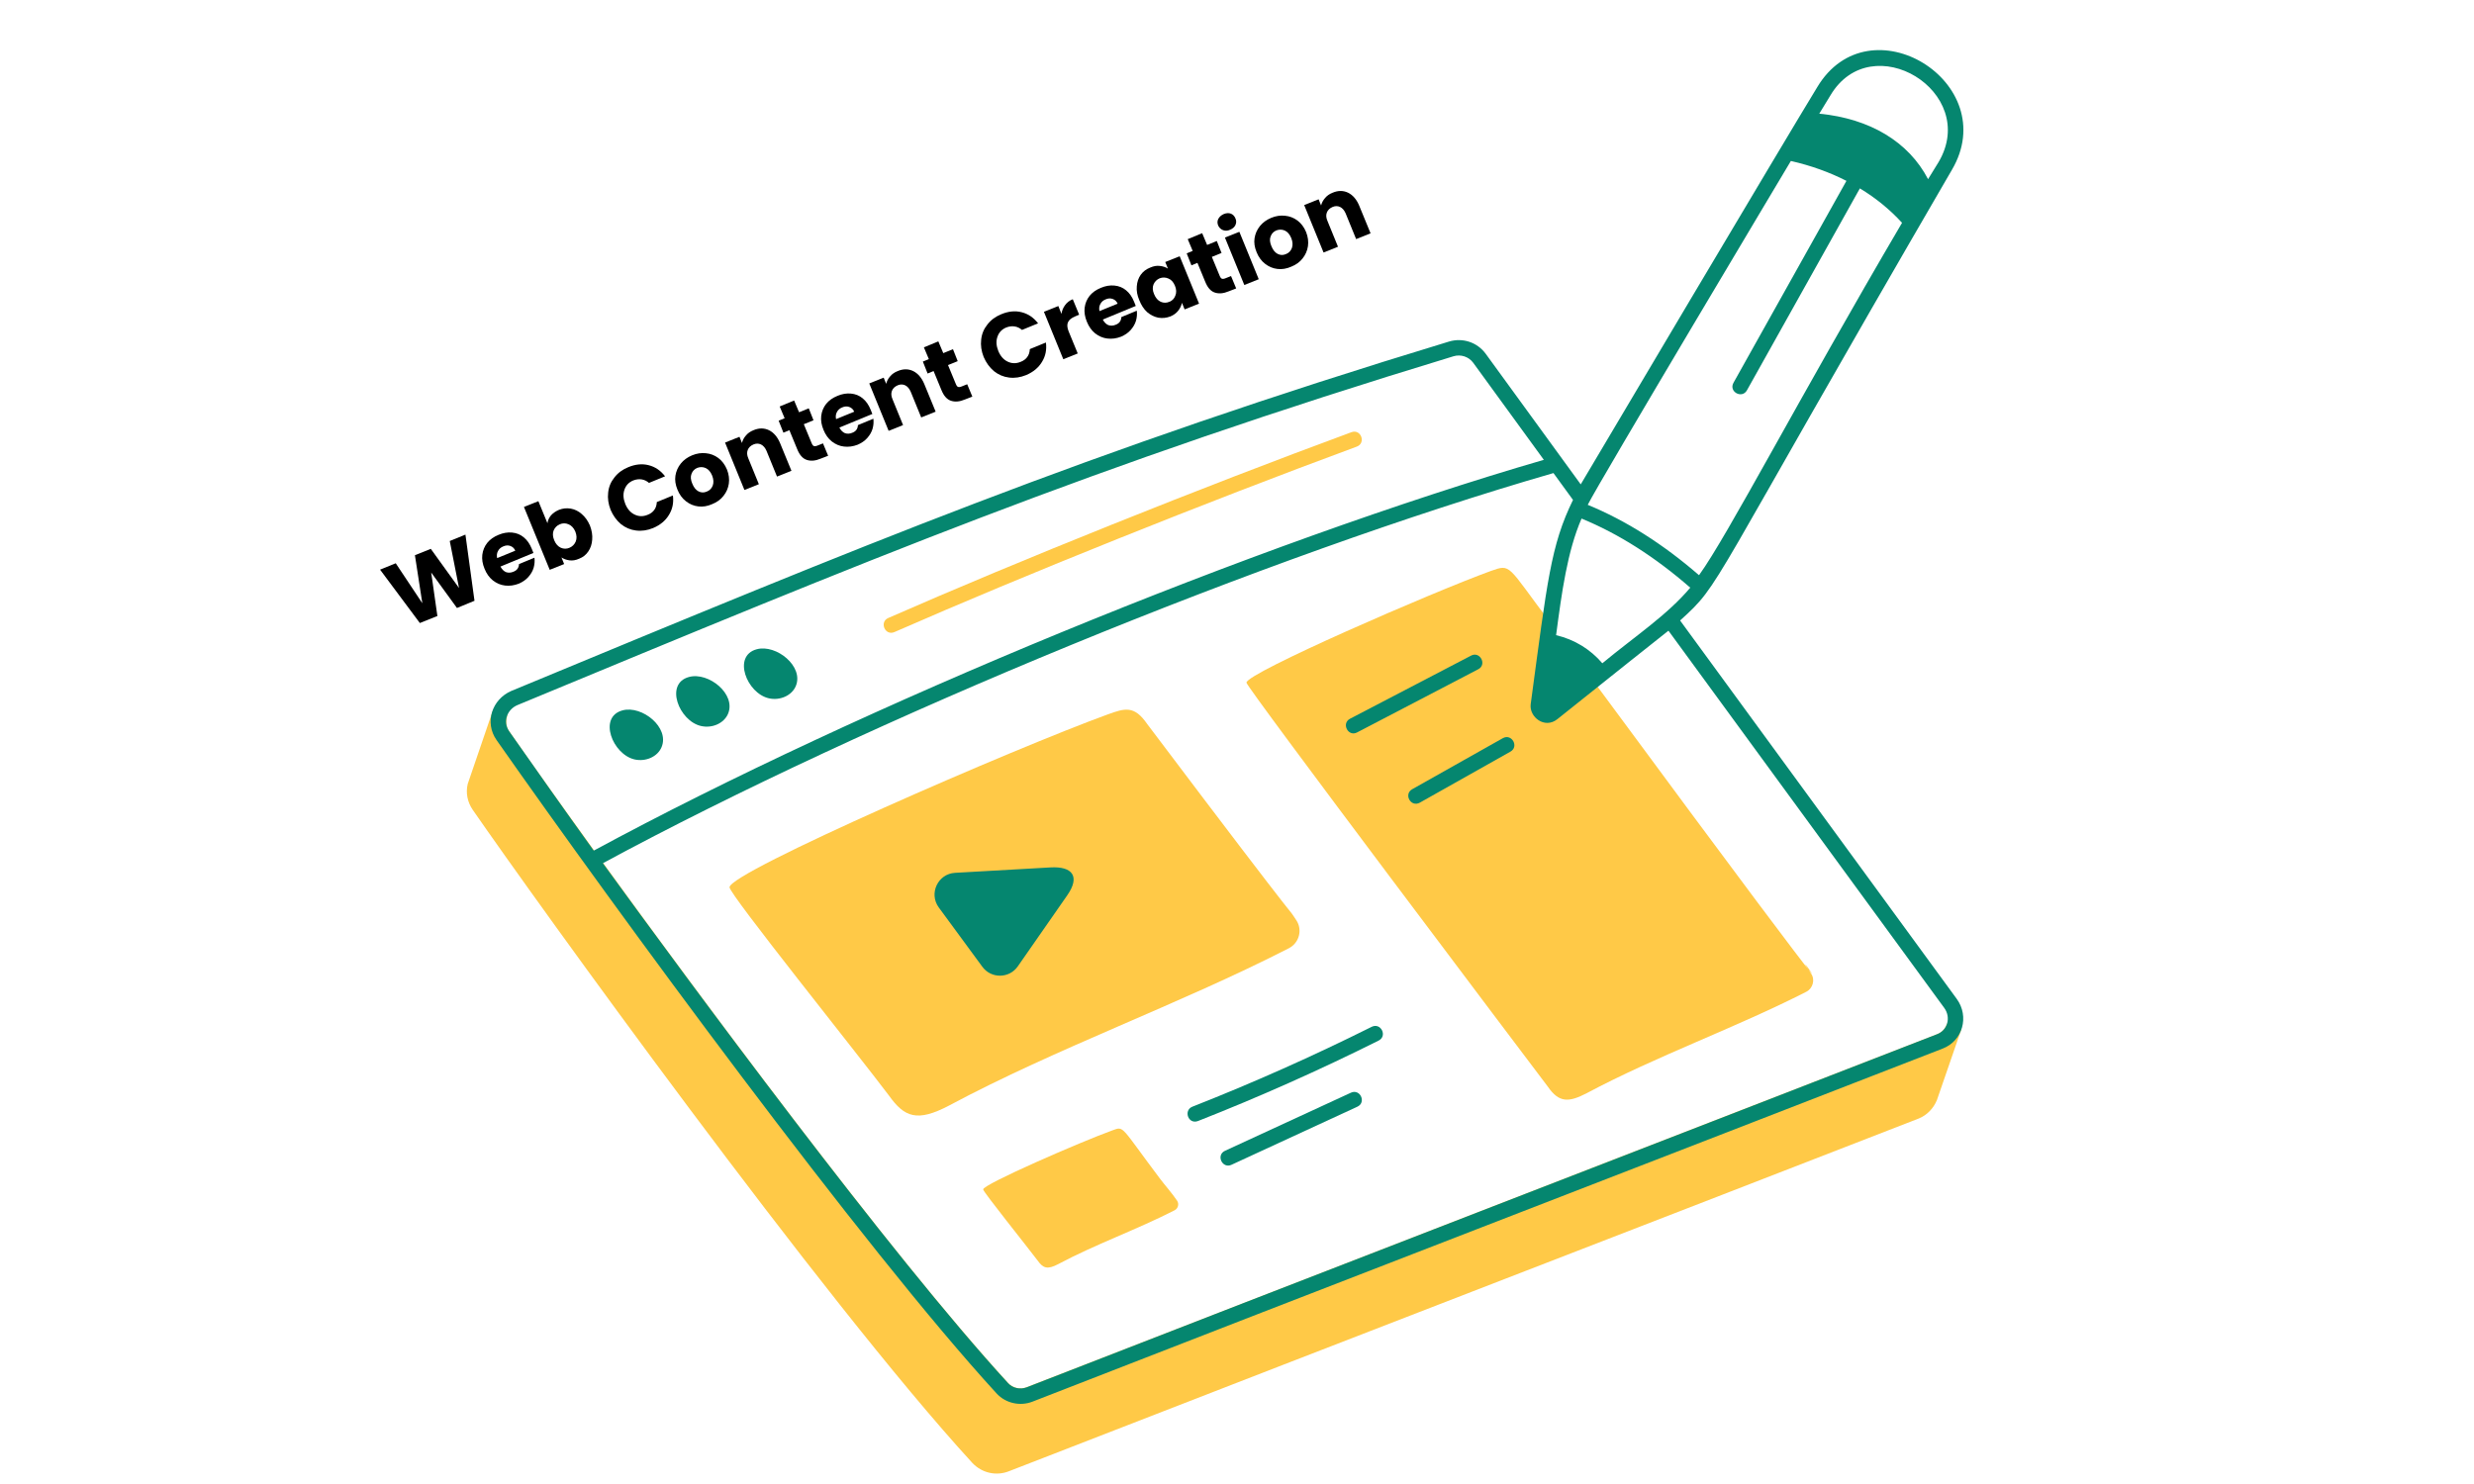 <svg xmlns="http://www.w3.org/2000/svg" xmlns:xlink="http://www.w3.org/1999/xlink" width="250" viewBox="0 0 187.5 112.5" height="150" preserveAspectRatio="xMidYMid meet"><defs><g></g><clipPath id="1542b29ca6"><path d="M 35.242 53 L 149 53 L 149 112 L 35.242 112 Z M 35.242 53 " clip-rule="nonzero"></path></clipPath></defs><g clip-path="url(#1542b29ca6)"><path fill="#ffc947" d="M 148.621 78.105 L 146.797 83.391 C 146.539 84.023 146.047 84.539 145.418 84.793 C 122.324 93.773 107.746 99.371 76.438 111.543 C 75.535 111.891 74.453 111.699 73.703 110.914 C 62.316 98.496 40.641 68.355 35.824 61.387 C 35.426 60.805 35.285 60.102 35.449 59.426 C 35.652 58.832 37.41 53.695 37.297 54.023 C 37.508 53.332 38.598 53.598 38.418 54.375 C 38.324 54.746 38.371 55.121 38.582 55.426 C 43.656 62.746 65.098 92.512 76.391 104.832 C 76.742 105.23 77.328 105.348 77.816 105.16 C 88.172 101.129 146.547 78.508 146.797 78.41 C 147.219 78.246 147.426 77.945 147.52 77.711 C 147.785 77.023 148.844 77.375 148.621 78.105 Z M 148.621 78.105 " fill-opacity="1" fill-rule="nonzero"></path></g><path fill="#ffc947" d="M 97.684 71.883 C 89.414 76.125 80.07 79.453 71.938 83.805 C 69.5 85.09 68.543 84.691 67.371 83.051 C 65.008 79.91 55.289 67.801 55.289 67.266 C 55.258 66.125 76.98 56.691 83.938 54.164 C 85.266 53.68 85.965 53.465 86.945 54.887 C 100.129 72.375 97.223 68.238 98.246 69.762 C 98.73 70.488 98.465 71.48 97.684 71.883 Z M 97.684 71.883 " fill-opacity="1" fill-rule="nonzero"></path><path fill="#ffc947" d="M 136.906 75.18 C 131.551 77.914 125.516 80.066 120.258 82.871 C 118.914 83.566 118.168 83.629 117.309 82.379 C 115.789 80.371 94.465 52.102 94.465 51.75 C 94.465 51.023 108.496 44.922 112.984 43.285 C 114.551 42.734 114.188 42.824 117.473 47.168 C 117.148 49.457 116.797 51.914 116.586 53.457 C 116.516 54.043 117.195 54.438 117.66 54.062 C 118.48 53.41 119.578 52.52 120.746 51.609 C 144.887 84.336 134.766 70.062 137.254 73.801 C 137.582 74.266 137.395 74.922 136.906 75.18 Z M 136.906 75.18 " fill-opacity="1" fill-rule="nonzero"></path><path fill="#ffc947" d="M 89.02 91.75 C 86.191 93.203 82.992 94.34 80.207 95.828 C 79.375 96.27 79.047 96.133 78.648 95.57 C 77.84 94.496 74.512 90.352 74.512 90.168 C 74.5 89.781 81.934 86.551 84.316 85.688 C 85.215 85.359 84.895 85.348 87.953 89.406 C 88.266 89.82 88.836 90.465 89.211 91.023 C 89.379 91.273 89.285 91.613 89.02 91.75 Z M 89.02 91.75 " fill-opacity="1" fill-rule="nonzero"></path><path fill="#ffc947" d="M 67.32 46.848 C 77.199 42.512 90.977 36.984 102.418 32.766 C 103.152 32.492 103.547 33.594 102.824 33.859 C 91.402 38.074 77.652 43.59 67.793 47.914 C 67.074 48.23 66.625 47.148 67.32 46.848 Z M 67.32 46.848 " fill-opacity="1" fill-rule="nonzero"></path><path fill="#05866f" d="M 148.297 75.723 L 127.332 47.039 C 130.555 44.109 129.055 45.355 147.93 12.879 C 151.82 6.266 141.672 -0.008 137.719 6.617 C 135.395 10.41 120.281 35.895 119.801 36.719 L 112.586 26.801 C 111.941 25.941 110.855 25.586 109.824 25.891 C 82.398 34.219 65.297 41.379 38.742 52.383 C 37.297 53.016 36.691 54.762 37.637 56.109 C 46.734 69.082 65.402 94.594 75.539 105.645 C 76.223 106.387 77.316 106.617 78.238 106.262 C 100.031 97.77 126.605 87.516 147.242 79.488 C 148.742 78.906 149.273 77.066 148.297 75.723 Z M 119.863 39.312 C 122.664 40.461 125.43 42.219 128.102 44.551 C 126.367 46.617 123.918 48.23 121.457 50.266 C 121.449 50.27 121.445 50.273 121.438 50.281 C 120.539 49.23 119.328 48.477 117.934 48.152 C 118.359 44.934 118.781 41.805 119.863 39.312 Z M 146.926 12.281 C 146.691 12.652 146.414 13.109 146.125 13.582 C 144.645 10.746 141.723 8.992 137.879 8.617 C 138.25 8.004 138.539 7.527 138.723 7.234 C 141.844 1.969 150.055 6.957 146.926 12.281 Z M 135.727 12.203 C 137.258 12.551 138.66 13.059 139.938 13.711 L 131.379 29.016 C 130.996 29.699 132.027 30.258 132.398 29.586 L 140.957 14.281 C 142.152 15.008 143.223 15.871 144.152 16.891 C 136.281 30.289 130.941 40.602 128.766 43.605 C 126.035 41.238 123.207 39.449 120.332 38.27 C 121.211 36.508 135.586 12.441 135.727 12.203 Z M 38.59 55.438 C 38.082 54.707 38.438 53.789 39.203 53.457 C 65.691 42.48 82.793 35.32 110.16 27.008 C 110.707 26.844 111.305 27.035 111.648 27.496 L 117.004 34.859 C 95.277 41.172 65.184 53.555 45 64.484 C 42.594 61.141 40.77 58.539 38.59 55.438 Z M 146.816 78.398 C 125.18 86.812 98.492 97.113 77.816 105.168 C 77.316 105.359 76.75 105.234 76.402 104.855 C 67.449 95.098 52.227 74.434 45.691 65.438 C 65.934 54.496 96.098 42.105 117.734 35.863 L 119.215 37.898 C 117.523 41.363 117.273 44.023 116.008 53.387 C 115.887 54.359 117.07 55.285 118.027 54.52 C 121.449 51.773 126.156 48.047 126.449 47.812 L 147.352 76.41 C 147.875 77.129 147.602 78.098 146.816 78.398 Z M 146.816 78.398 " fill-opacity="1" fill-rule="nonzero"></path><path fill="#05866f" d="M 48.102 57.574 C 48.941 57.758 49.832 57.371 50.137 56.645 C 50.77 55.152 48.656 53.453 47.18 53.852 C 45.309 54.355 46.426 57.199 48.102 57.574 Z M 48.102 57.574 " fill-opacity="1" fill-rule="nonzero"></path><path fill="#05866f" d="M 53.137 55.039 C 53.98 55.227 54.867 54.836 55.176 54.113 C 55.809 52.617 53.695 50.918 52.219 51.32 C 50.348 51.824 51.465 54.668 53.137 55.039 Z M 53.137 55.039 " fill-opacity="1" fill-rule="nonzero"></path><path fill="#05866f" d="M 58.273 52.938 C 59.113 53.125 60.004 52.738 60.312 52.012 C 60.941 50.52 58.832 48.82 57.352 49.219 C 55.484 49.723 56.602 52.566 58.273 52.938 Z M 58.273 52.938 " fill-opacity="1" fill-rule="nonzero"></path><path fill="#05866f" d="M 79.609 65.758 L 72.383 66.168 C 71.078 66.242 70.375 67.738 71.148 68.793 L 74.453 73.293 C 75.121 74.203 76.492 74.188 77.137 73.258 L 80.883 67.875 C 81.883 66.441 81.281 65.66 79.609 65.758 Z M 79.609 65.758 " fill-opacity="1" fill-rule="nonzero"></path><path fill="#05866f" d="M 103.961 77.84 C 99.535 80.051 94.961 82.09 90.371 83.895 C 89.668 84.176 90.059 85.27 90.801 84.98 C 95.422 83.164 100.027 81.113 104.48 78.887 C 105.172 78.543 104.656 77.5 103.961 77.84 Z M 103.961 77.84 " fill-opacity="1" fill-rule="nonzero"></path><path fill="#05866f" d="M 102.383 82.836 L 92.844 87.238 C 92.133 87.566 92.641 88.625 93.332 88.301 L 102.871 83.898 C 103.574 83.574 103.082 82.512 102.383 82.836 Z M 102.383 82.836 " fill-opacity="1" fill-rule="nonzero"></path><path fill="#05866f" d="M 102.859 55.52 L 112.027 50.738 C 112.723 50.383 112.16 49.34 111.488 49.703 L 102.32 54.484 C 101.633 54.836 102.176 55.891 102.859 55.52 Z M 102.859 55.52 " fill-opacity="1" fill-rule="nonzero"></path><path fill="#05866f" d="M 113.895 55.961 L 107.031 59.828 C 106.363 60.203 106.918 61.227 107.605 60.848 L 114.473 56.98 C 115.141 56.605 114.574 55.582 113.895 55.961 Z M 113.895 55.961 " fill-opacity="1" fill-rule="nonzero"></path><g fill="#000000" fill-opacity="1"><g transform="translate(30.508, 47.778)"><g><path d="M 4.766 -7.25 L 5.453 -2.234 L 4.125 -1.688 L 2.172 -4.375 L 2.641 -1.078 L 1.312 -0.547 L -1.703 -4.594 L -0.516 -5.078 L 1.5 -2.047 L 0.938 -5.688 L 2.141 -6.172 L 4.281 -3.203 L 3.578 -6.766 Z M 4.766 -7.25 "></path></g></g></g><g fill="#000000" fill-opacity="1"><g transform="translate(37.287, 44.997)"><g><path d="M 3.016 -3.391 C 3.055 -3.297 3.098 -3.191 3.141 -3.078 L 0.641 -2.047 C 0.754 -1.836 0.895 -1.695 1.062 -1.625 C 1.238 -1.562 1.426 -1.57 1.625 -1.656 C 1.895 -1.758 2.035 -1.953 2.047 -2.234 L 3.219 -2.719 C 3.25 -2.457 3.227 -2.203 3.156 -1.953 C 3.082 -1.703 2.945 -1.469 2.75 -1.25 C 2.562 -1.039 2.32 -0.875 2.031 -0.75 C 1.676 -0.613 1.328 -0.566 0.984 -0.609 C 0.648 -0.648 0.344 -0.781 0.062 -1 C -0.207 -1.219 -0.414 -1.508 -0.562 -1.875 C -0.719 -2.25 -0.773 -2.602 -0.734 -2.938 C -0.691 -3.281 -0.566 -3.582 -0.359 -3.844 C -0.148 -4.102 0.133 -4.305 0.5 -4.453 C 0.844 -4.598 1.18 -4.656 1.516 -4.625 C 1.859 -4.594 2.156 -4.473 2.406 -4.266 C 2.664 -4.055 2.867 -3.766 3.016 -3.391 Z M 1.766 -3.25 C 1.691 -3.426 1.566 -3.547 1.391 -3.609 C 1.223 -3.672 1.047 -3.66 0.859 -3.578 C 0.672 -3.504 0.535 -3.383 0.453 -3.219 C 0.367 -3.062 0.348 -2.883 0.391 -2.688 Z M 1.766 -3.25 "></path></g></g></g><g fill="#000000" fill-opacity="1"><g transform="translate(41.256, 43.369)"><g><path d="M 0.234 -3.703 C 0.266 -3.922 0.352 -4.117 0.5 -4.297 C 0.656 -4.473 0.859 -4.613 1.109 -4.719 C 1.398 -4.832 1.695 -4.863 2 -4.812 C 2.301 -4.758 2.578 -4.625 2.828 -4.406 C 3.086 -4.188 3.297 -3.895 3.453 -3.531 C 3.598 -3.156 3.656 -2.797 3.625 -2.453 C 3.602 -2.117 3.504 -1.82 3.328 -1.562 C 3.16 -1.312 2.93 -1.129 2.641 -1.016 C 2.379 -0.898 2.133 -0.859 1.906 -0.891 C 1.676 -0.922 1.473 -0.992 1.297 -1.109 L 1.5 -0.609 L 0.406 -0.172 L -1.547 -4.938 L -0.453 -5.375 Z M 2.344 -3.078 C 2.227 -3.348 2.055 -3.531 1.828 -3.625 C 1.609 -3.719 1.391 -3.719 1.172 -3.625 C 0.953 -3.531 0.797 -3.375 0.703 -3.156 C 0.617 -2.938 0.633 -2.688 0.75 -2.406 C 0.863 -2.133 1.031 -1.945 1.25 -1.844 C 1.469 -1.75 1.688 -1.75 1.906 -1.844 C 2.125 -1.938 2.281 -2.094 2.375 -2.312 C 2.469 -2.539 2.457 -2.797 2.344 -3.078 Z M 2.344 -3.078 "></path></g></g></g><g fill="#000000" fill-opacity="1"><g transform="translate(45.632, 41.574)"><g></g></g></g><g fill="#000000" fill-opacity="1"><g transform="translate(46.998, 41.014)"><g><path d="M -0.719 -2.359 C -0.895 -2.805 -0.957 -3.242 -0.906 -3.672 C -0.863 -4.098 -0.707 -4.477 -0.438 -4.812 C -0.176 -5.156 0.172 -5.414 0.609 -5.594 C 1.148 -5.82 1.664 -5.875 2.156 -5.75 C 2.656 -5.625 3.07 -5.344 3.406 -4.906 L 2.188 -4.406 C 2.02 -4.551 1.832 -4.641 1.625 -4.672 C 1.426 -4.703 1.219 -4.676 1 -4.594 C 0.664 -4.457 0.441 -4.223 0.328 -3.891 C 0.211 -3.566 0.234 -3.207 0.391 -2.812 C 0.555 -2.414 0.797 -2.145 1.109 -2 C 1.422 -1.852 1.742 -1.848 2.078 -1.984 C 2.297 -2.066 2.461 -2.188 2.578 -2.344 C 2.703 -2.508 2.77 -2.711 2.781 -2.953 L 4 -3.453 C 4.07 -2.91 3.973 -2.422 3.703 -1.984 C 3.441 -1.547 3.039 -1.211 2.5 -0.984 C 2.062 -0.805 1.629 -0.742 1.203 -0.797 C 0.785 -0.848 0.406 -1.008 0.062 -1.281 C -0.27 -1.562 -0.531 -1.922 -0.719 -2.359 Z M -0.719 -2.359 "></path></g></g></g><g fill="#000000" fill-opacity="1"><g transform="translate(51.908, 39)"><g><path d="M 2.062 -0.781 C 1.707 -0.625 1.359 -0.566 1.016 -0.609 C 0.672 -0.648 0.359 -0.781 0.078 -1 C -0.203 -1.219 -0.414 -1.508 -0.562 -1.875 C -0.719 -2.25 -0.77 -2.602 -0.719 -2.938 C -0.664 -3.281 -0.531 -3.586 -0.312 -3.859 C -0.094 -4.129 0.191 -4.336 0.547 -4.484 C 0.898 -4.629 1.25 -4.68 1.594 -4.641 C 1.938 -4.609 2.25 -4.488 2.531 -4.281 C 2.812 -4.07 3.031 -3.781 3.188 -3.406 C 3.332 -3.039 3.379 -2.68 3.328 -2.328 C 3.273 -1.984 3.141 -1.676 2.922 -1.406 C 2.711 -1.133 2.426 -0.926 2.062 -0.781 Z M 1.656 -1.734 C 1.875 -1.816 2.023 -1.969 2.109 -2.188 C 2.191 -2.414 2.176 -2.672 2.062 -2.953 C 1.945 -3.234 1.785 -3.422 1.578 -3.516 C 1.367 -3.609 1.156 -3.613 0.938 -3.531 C 0.727 -3.445 0.582 -3.297 0.5 -3.078 C 0.414 -2.867 0.438 -2.617 0.562 -2.328 C 0.676 -2.047 0.832 -1.852 1.031 -1.75 C 1.238 -1.645 1.445 -1.641 1.656 -1.734 Z M 1.656 -1.734 "></path></g></g></g><g fill="#000000" fill-opacity="1"><g transform="translate(56.013, 37.316)"><g><path d="M 1.094 -4.703 C 1.508 -4.879 1.898 -4.879 2.266 -4.703 C 2.629 -4.523 2.91 -4.195 3.109 -3.719 L 3.969 -1.625 L 2.875 -1.188 L 2.078 -3.141 C 1.973 -3.379 1.832 -3.539 1.656 -3.625 C 1.477 -3.707 1.289 -3.707 1.094 -3.625 C 0.875 -3.531 0.727 -3.391 0.656 -3.203 C 0.582 -3.016 0.598 -2.801 0.703 -2.562 L 1.5 -0.609 L 0.406 -0.172 L -1.062 -3.766 L 0.031 -4.203 L 0.219 -3.734 C 0.27 -3.941 0.367 -4.129 0.516 -4.297 C 0.66 -4.473 0.852 -4.609 1.094 -4.703 Z M 1.094 -4.703 "></path></g></g></g><g fill="#000000" fill-opacity="1"><g transform="translate(60.357, 35.534)"><g><path d="M 2.016 -1.922 L 2.406 -0.984 L 1.844 -0.766 C 1.445 -0.598 1.094 -0.566 0.781 -0.672 C 0.477 -0.773 0.238 -1.047 0.062 -1.484 L -0.531 -2.922 L -0.984 -2.734 L -1.344 -3.641 L -0.891 -3.828 L -1.266 -4.719 L -0.172 -5.172 L 0.203 -4.281 L 0.938 -4.578 L 1.297 -3.672 L 0.562 -3.375 L 1.156 -1.938 C 1.207 -1.812 1.266 -1.738 1.328 -1.719 C 1.398 -1.695 1.5 -1.711 1.625 -1.766 Z M 2.016 -1.922 "></path></g></g></g><g fill="#000000" fill-opacity="1"><g transform="translate(62.973, 34.461)"><g><path d="M 3.016 -3.391 C 3.055 -3.297 3.098 -3.191 3.141 -3.078 L 0.641 -2.047 C 0.754 -1.836 0.895 -1.695 1.062 -1.625 C 1.238 -1.562 1.426 -1.57 1.625 -1.656 C 1.895 -1.758 2.035 -1.953 2.047 -2.234 L 3.219 -2.719 C 3.25 -2.457 3.227 -2.203 3.156 -1.953 C 3.082 -1.703 2.945 -1.469 2.75 -1.25 C 2.562 -1.039 2.32 -0.875 2.031 -0.75 C 1.676 -0.613 1.328 -0.566 0.984 -0.609 C 0.648 -0.648 0.344 -0.781 0.062 -1 C -0.207 -1.219 -0.414 -1.508 -0.562 -1.875 C -0.719 -2.25 -0.773 -2.602 -0.734 -2.938 C -0.691 -3.281 -0.566 -3.582 -0.359 -3.844 C -0.148 -4.102 0.133 -4.305 0.5 -4.453 C 0.844 -4.598 1.18 -4.656 1.516 -4.625 C 1.859 -4.594 2.156 -4.473 2.406 -4.266 C 2.664 -4.055 2.867 -3.766 3.016 -3.391 Z M 1.766 -3.25 C 1.691 -3.426 1.566 -3.547 1.391 -3.609 C 1.223 -3.672 1.047 -3.66 0.859 -3.578 C 0.672 -3.504 0.535 -3.383 0.453 -3.219 C 0.367 -3.062 0.348 -2.883 0.391 -2.688 Z M 1.766 -3.25 "></path></g></g></g><g fill="#000000" fill-opacity="1"><g transform="translate(66.942, 32.833)"><g><path d="M 1.094 -4.703 C 1.508 -4.879 1.898 -4.879 2.266 -4.703 C 2.629 -4.523 2.91 -4.195 3.109 -3.719 L 3.969 -1.625 L 2.875 -1.188 L 2.078 -3.141 C 1.973 -3.379 1.832 -3.539 1.656 -3.625 C 1.477 -3.707 1.289 -3.707 1.094 -3.625 C 0.875 -3.531 0.727 -3.391 0.656 -3.203 C 0.582 -3.016 0.598 -2.801 0.703 -2.562 L 1.5 -0.609 L 0.406 -0.172 L -1.062 -3.766 L 0.031 -4.203 L 0.219 -3.734 C 0.27 -3.941 0.367 -4.129 0.516 -4.297 C 0.66 -4.473 0.852 -4.609 1.094 -4.703 Z M 1.094 -4.703 "></path></g></g></g><g fill="#000000" fill-opacity="1"><g transform="translate(71.286, 31.051)"><g><path d="M 2.016 -1.922 L 2.406 -0.984 L 1.844 -0.766 C 1.445 -0.598 1.094 -0.566 0.781 -0.672 C 0.477 -0.773 0.238 -1.047 0.062 -1.484 L -0.531 -2.922 L -0.984 -2.734 L -1.344 -3.641 L -0.891 -3.828 L -1.266 -4.719 L -0.172 -5.172 L 0.203 -4.281 L 0.938 -4.578 L 1.297 -3.672 L 0.562 -3.375 L 1.156 -1.938 C 1.207 -1.812 1.266 -1.738 1.328 -1.719 C 1.398 -1.695 1.5 -1.711 1.625 -1.766 Z M 2.016 -1.922 "></path></g></g></g><g fill="#000000" fill-opacity="1"><g transform="translate(73.902, 29.978)"><g></g></g></g><g fill="#000000" fill-opacity="1"><g transform="translate(75.268, 29.418)"><g><path d="M -0.719 -2.359 C -0.895 -2.805 -0.957 -3.242 -0.906 -3.672 C -0.863 -4.098 -0.707 -4.477 -0.438 -4.812 C -0.176 -5.156 0.172 -5.414 0.609 -5.594 C 1.148 -5.82 1.664 -5.875 2.156 -5.75 C 2.656 -5.625 3.07 -5.344 3.406 -4.906 L 2.188 -4.406 C 2.02 -4.551 1.832 -4.641 1.625 -4.672 C 1.426 -4.703 1.219 -4.676 1 -4.594 C 0.664 -4.457 0.441 -4.223 0.328 -3.891 C 0.211 -3.566 0.234 -3.207 0.391 -2.812 C 0.555 -2.414 0.797 -2.145 1.109 -2 C 1.422 -1.852 1.742 -1.848 2.078 -1.984 C 2.297 -2.066 2.461 -2.188 2.578 -2.344 C 2.703 -2.508 2.77 -2.711 2.781 -2.953 L 4 -3.453 C 4.07 -2.91 3.973 -2.422 3.703 -1.984 C 3.441 -1.547 3.039 -1.211 2.5 -0.984 C 2.062 -0.805 1.629 -0.742 1.203 -0.797 C 0.785 -0.848 0.406 -1.008 0.062 -1.281 C -0.27 -1.562 -0.531 -1.922 -0.719 -2.359 Z M -0.719 -2.359 "></path></g></g></g><g fill="#000000" fill-opacity="1"><g transform="translate(80.179, 27.404)"><g><path d="M 0.266 -3.609 C 0.305 -3.859 0.398 -4.082 0.547 -4.281 C 0.691 -4.477 0.883 -4.625 1.125 -4.719 L 1.609 -3.547 L 1.312 -3.422 C 1.031 -3.305 0.848 -3.16 0.766 -2.984 C 0.68 -2.805 0.695 -2.57 0.812 -2.281 L 1.5 -0.609 L 0.406 -0.172 L -1.062 -3.766 L 0.031 -4.203 Z M 0.266 -3.609 "></path></g></g></g><g fill="#000000" fill-opacity="1"><g transform="translate(82.937, 26.272)"><g><path d="M 3.016 -3.391 C 3.055 -3.297 3.098 -3.191 3.141 -3.078 L 0.641 -2.047 C 0.754 -1.836 0.895 -1.695 1.062 -1.625 C 1.238 -1.562 1.426 -1.57 1.625 -1.656 C 1.895 -1.758 2.035 -1.953 2.047 -2.234 L 3.219 -2.719 C 3.25 -2.457 3.227 -2.203 3.156 -1.953 C 3.082 -1.703 2.945 -1.469 2.75 -1.25 C 2.562 -1.039 2.32 -0.875 2.031 -0.75 C 1.676 -0.613 1.328 -0.566 0.984 -0.609 C 0.648 -0.648 0.344 -0.781 0.062 -1 C -0.207 -1.219 -0.414 -1.508 -0.562 -1.875 C -0.719 -2.25 -0.773 -2.602 -0.734 -2.938 C -0.691 -3.281 -0.566 -3.582 -0.359 -3.844 C -0.148 -4.102 0.133 -4.305 0.5 -4.453 C 0.844 -4.598 1.18 -4.656 1.516 -4.625 C 1.859 -4.594 2.156 -4.473 2.406 -4.266 C 2.664 -4.055 2.867 -3.766 3.016 -3.391 Z M 1.766 -3.25 C 1.691 -3.426 1.566 -3.547 1.391 -3.609 C 1.223 -3.672 1.047 -3.66 0.859 -3.578 C 0.672 -3.504 0.535 -3.383 0.453 -3.219 C 0.367 -3.062 0.348 -2.883 0.391 -2.688 Z M 1.766 -3.25 "></path></g></g></g><g fill="#000000" fill-opacity="1"><g transform="translate(86.906, 24.644)"><g><path d="M -0.562 -1.891 C -0.719 -2.254 -0.781 -2.602 -0.75 -2.938 C -0.727 -3.27 -0.629 -3.562 -0.453 -3.812 C -0.273 -4.062 -0.035 -4.242 0.266 -4.359 C 0.523 -4.473 0.77 -4.516 1 -4.484 C 1.227 -4.461 1.43 -4.395 1.609 -4.281 L 1.406 -4.781 L 2.5 -5.219 L 3.969 -1.625 L 2.875 -1.188 L 2.672 -1.688 C 2.629 -1.477 2.535 -1.281 2.391 -1.094 C 2.242 -0.906 2.047 -0.758 1.797 -0.656 C 1.492 -0.539 1.188 -0.508 0.875 -0.562 C 0.57 -0.625 0.289 -0.766 0.031 -0.984 C -0.219 -1.211 -0.414 -1.516 -0.562 -1.891 Z M 2.141 -2.984 C 2.023 -3.266 1.859 -3.445 1.641 -3.531 C 1.422 -3.625 1.203 -3.629 0.984 -3.547 C 0.766 -3.453 0.609 -3.297 0.516 -3.078 C 0.43 -2.859 0.445 -2.613 0.562 -2.344 C 0.676 -2.062 0.844 -1.867 1.062 -1.766 C 1.281 -1.672 1.5 -1.672 1.719 -1.766 C 1.938 -1.848 2.086 -2.004 2.172 -2.234 C 2.266 -2.461 2.254 -2.711 2.141 -2.984 Z M 2.141 -2.984 "></path></g></g></g><g fill="#000000" fill-opacity="1"><g transform="translate(91.282, 22.849)"><g><path d="M 2.016 -1.922 L 2.406 -0.984 L 1.844 -0.766 C 1.445 -0.598 1.094 -0.566 0.781 -0.672 C 0.477 -0.773 0.238 -1.047 0.062 -1.484 L -0.531 -2.922 L -0.984 -2.734 L -1.344 -3.641 L -0.891 -3.828 L -1.266 -4.719 L -0.172 -5.172 L 0.203 -4.281 L 0.938 -4.578 L 1.297 -3.672 L 0.562 -3.375 L 1.156 -1.938 C 1.207 -1.812 1.266 -1.738 1.328 -1.719 C 1.398 -1.695 1.5 -1.711 1.625 -1.766 Z M 2.016 -1.922 "></path></g></g></g><g fill="#000000" fill-opacity="1"><g transform="translate(93.898, 21.776)"><g><path d="M -0.672 -4.359 C -0.859 -4.273 -1.035 -4.266 -1.203 -4.328 C -1.379 -4.398 -1.504 -4.52 -1.578 -4.688 C -1.648 -4.863 -1.645 -5.031 -1.562 -5.188 C -1.477 -5.344 -1.344 -5.461 -1.156 -5.547 C -0.957 -5.629 -0.773 -5.641 -0.609 -5.578 C -0.453 -5.516 -0.336 -5.395 -0.266 -5.219 C -0.191 -5.051 -0.191 -4.883 -0.266 -4.719 C -0.336 -4.562 -0.473 -4.441 -0.672 -4.359 Z M 0.031 -4.203 L 1.5 -0.609 L 0.406 -0.172 L -1.062 -3.766 Z M 0.031 -4.203 "></path></g></g></g><g fill="#000000" fill-opacity="1"><g transform="translate(95.799, 20.997)"><g><path d="M 2.062 -0.781 C 1.707 -0.625 1.359 -0.566 1.016 -0.609 C 0.672 -0.648 0.359 -0.781 0.078 -1 C -0.203 -1.219 -0.414 -1.508 -0.562 -1.875 C -0.719 -2.25 -0.77 -2.602 -0.719 -2.938 C -0.664 -3.281 -0.531 -3.586 -0.312 -3.859 C -0.094 -4.129 0.191 -4.336 0.547 -4.484 C 0.898 -4.629 1.25 -4.68 1.594 -4.641 C 1.938 -4.609 2.25 -4.488 2.531 -4.281 C 2.812 -4.07 3.031 -3.781 3.188 -3.406 C 3.332 -3.039 3.379 -2.68 3.328 -2.328 C 3.273 -1.984 3.141 -1.676 2.922 -1.406 C 2.711 -1.133 2.426 -0.926 2.062 -0.781 Z M 1.656 -1.734 C 1.875 -1.816 2.023 -1.969 2.109 -2.188 C 2.191 -2.414 2.176 -2.672 2.062 -2.953 C 1.945 -3.234 1.785 -3.422 1.578 -3.516 C 1.367 -3.609 1.156 -3.613 0.938 -3.531 C 0.727 -3.445 0.582 -3.297 0.5 -3.078 C 0.414 -2.867 0.438 -2.617 0.562 -2.328 C 0.676 -2.047 0.832 -1.852 1.031 -1.75 C 1.238 -1.645 1.445 -1.641 1.656 -1.734 Z M 1.656 -1.734 "></path></g></g></g><g fill="#000000" fill-opacity="1"><g transform="translate(99.904, 19.313)"><g><path d="M 1.094 -4.703 C 1.508 -4.879 1.898 -4.879 2.266 -4.703 C 2.629 -4.523 2.91 -4.195 3.109 -3.719 L 3.969 -1.625 L 2.875 -1.188 L 2.078 -3.141 C 1.973 -3.379 1.832 -3.539 1.656 -3.625 C 1.477 -3.707 1.289 -3.707 1.094 -3.625 C 0.875 -3.531 0.727 -3.391 0.656 -3.203 C 0.582 -3.016 0.598 -2.801 0.703 -2.562 L 1.5 -0.609 L 0.406 -0.172 L -1.062 -3.766 L 0.031 -4.203 L 0.219 -3.734 C 0.27 -3.941 0.367 -4.129 0.516 -4.297 C 0.66 -4.473 0.852 -4.609 1.094 -4.703 Z M 1.094 -4.703 "></path></g></g></g></svg>